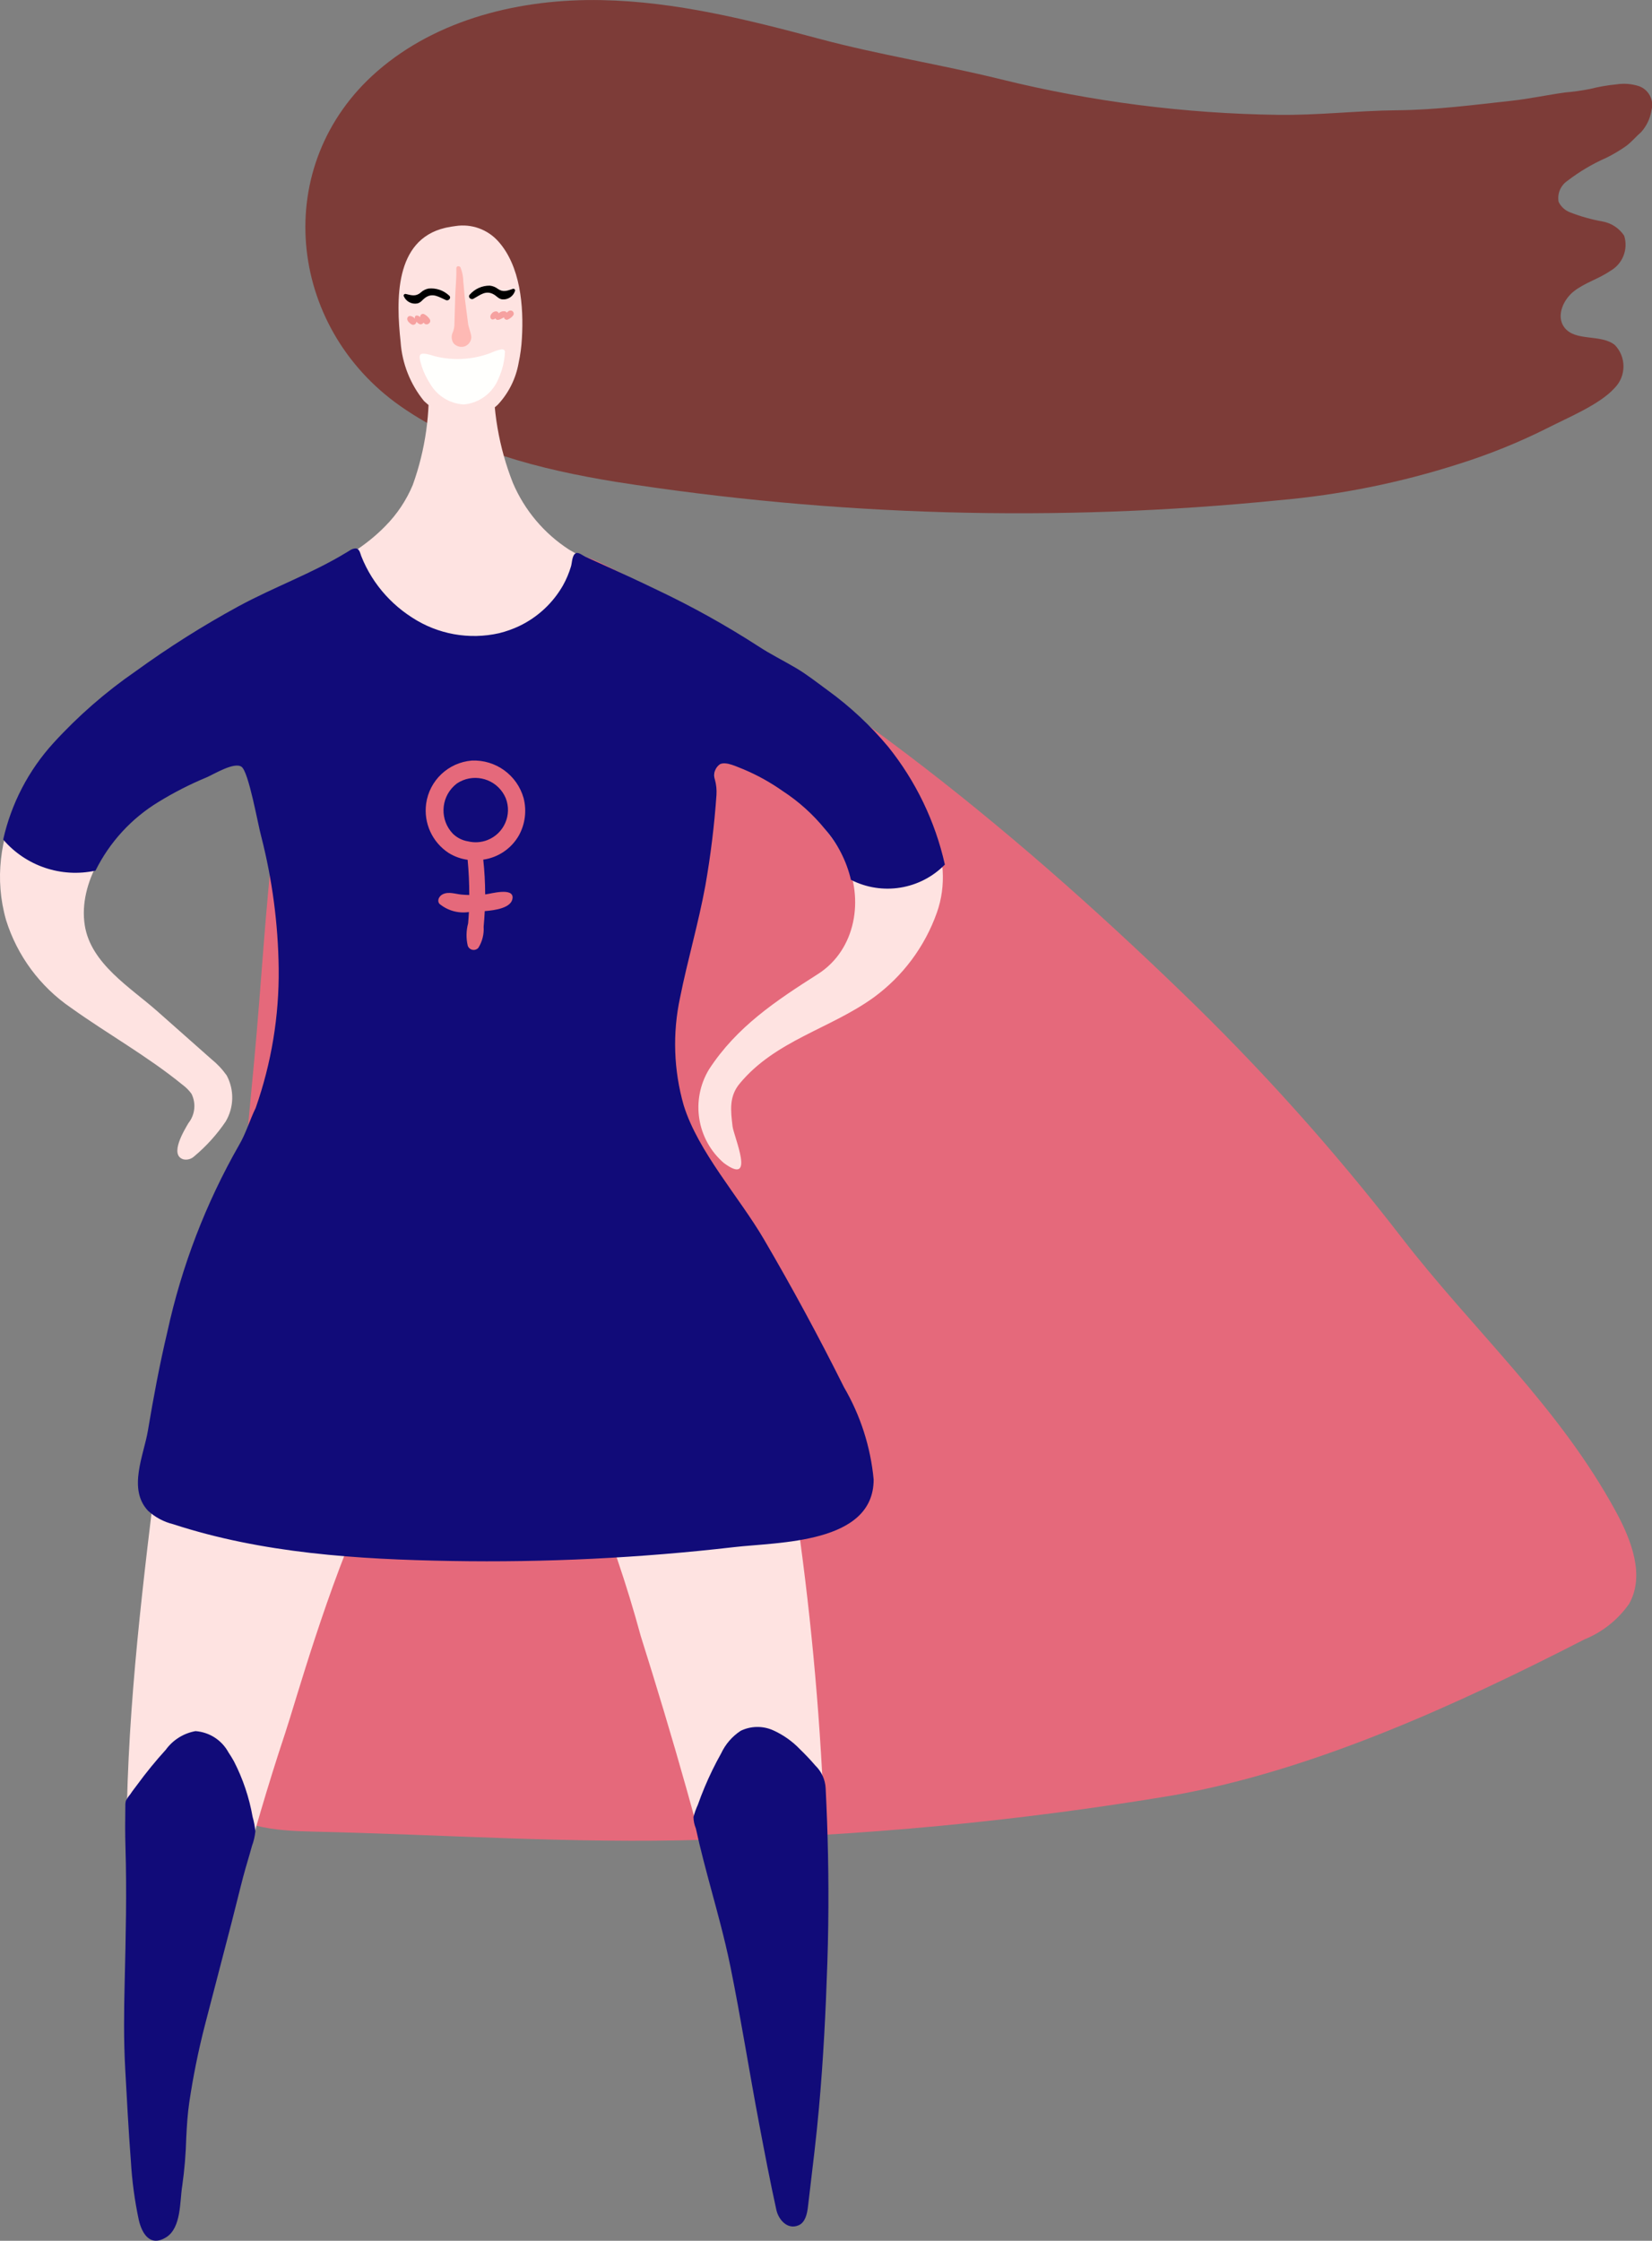 <?xml version="1.0" encoding="utf-8"?>
<!-- Generator: Adobe Illustrator 16.0.2, SVG Export Plug-In . SVG Version: 6.00 Build 0)  -->
<!DOCTYPE svg PUBLIC "-//W3C//DTD SVG 1.1//EN" "http://www.w3.org/Graphics/SVG/1.1/DTD/svg11.dtd">
<svg version="1.1" id="Layer_1" xmlns="http://www.w3.org/2000/svg" xmlns:xlink="http://www.w3.org/1999/xlink" x="0px" y="0px"
	 width="120.75px" height="163.768px" viewBox="0 0 120.75 163.768" enable-background="new 0 0 120.75 163.768"
	 xml:space="preserve">
<rect x="0" y="0" width="120.75" height="163.768" fill="#808080" stroke="none"/>
<g id="Layer_2">
	<g id="Layer_1-2">
		<path fill="#7D3C38" d="M73.158,5.796c6.628,1.634,13.422,2.506,20.248,2.597c2.955,0.04,5.782-0.306,8.734-0.334
			c2.797-0.025,5.587-0.392,8.354-0.695c1.313-0.144,2.605-0.428,3.913-0.607c0.605-0.051,1.209-0.136,1.805-0.254
			c0.639-0.162,1.289-0.274,1.945-0.338c0.547-0.083,1.106-0.039,1.634,0.129c0.718,0.253,1.12,1.016,0.923,1.751
			c-0.089,0.594-0.35,1.149-0.748,1.599c-0.387,0.337-0.703,0.731-1.123,1.039c-0.455,0.319-0.933,0.603-1.431,0.848
			c-1.009,0.443-1.96,1.006-2.834,1.677c-0.507,0.339-0.765,0.945-0.655,1.545c0.176,0.36,0.484,0.638,0.861,0.775
			c0.756,0.293,1.539,0.513,2.336,0.656c0.653,0.113,1.23,0.491,1.596,1.043c0.314,0.993-0.113,2.07-1.023,2.577
			c-0.83,0.574-1.844,0.854-2.641,1.474s-1.318,1.824-0.719,2.636c0.793,1.075,2.635,0.474,3.691,1.29
			c0.86,0.881,0.854,2.288-0.014,3.16c-1.084,1.209-3.455,2.176-4.916,2.928c-2.086,1.045-4.25,1.921-6.476,2.619
			c-4.278,1.372-8.697,2.262-13.174,2.652c-16.146,1.619-32.433,1.165-48.464-1.352c-5.472-0.896-11.105-2.305-15.711-5.528
			c-8.303-5.812-9.525-17.648-1.703-24.468c4.421-3.853,10.525-5.319,16.388-5.208c5.441,0.104,10.751,1.441,15.979,2.842
			C64.298,4.016,68.732,4.703,73.158,5.796z"/>
		<path fill="#E5697B" d="M17.954,84.172c-1.262,13.415-2.524,26.829-3.786,40.244c-0.229,2.43-0.379,5.138,1.157,7.034
			c1.721,2.125,4.822,2.355,7.555,2.415c9.477,0.209,19.063,0.892,28.518,0.597c11.497-0.263,22.96-1.346,34.303-3.24
			c10.282-1.807,20.842-6.65,30.112-11.406c1.313-0.532,2.444-1.432,3.259-2.591c1.176-2.064,0.176-4.656-0.958-6.744
			c-4.206-7.739-10.434-13.242-15.708-20.089C97.473,84.01,92.078,78,86.264,72.409C73.759,60.333,59.566,48.752,43.89,41.132
			c-2.17-1.055-4.333-0.902-6.672-0.639c-1.864,0.21-3.926,0.241-5.789,0.264c-2.025,0.024-3.972-0.724-5.756,0.697
			c-0.937,0.889-1.621,2.01-1.981,3.25c-3.932,10.288-4.083,21.878-5.116,32.859C18.368,79.766,18.161,81.969,17.954,84.172z"/>
		<path fill="#FEE3E1" d="M55.534,47.478c3.638,2.07,7.05,4.296,9.604,7.746c2.397,3.238,4.794,7.4,3.335,11.494
			c-0.883,2.48-2.492,4.636-4.619,6.187c-3.178,2.292-7.168,3.131-9.787,6.287c-0.782,0.942-0.663,1.95-0.522,3.129
			c0.089,0.748,1.728,4.426-0.636,2.68c-1.981-1.712-2.44-4.603-1.086-6.844c2.029-3.117,4.895-5.013,7.964-6.969
			c2.795-1.781,3.374-5.543,2.021-8.327c-1.726-3.227-4.585-5.7-8.028-6.941c-2.073-0.794-1.482,0.797-1.494,2.178
			c-0.074,1.473-0.244,2.939-0.509,4.39c-0.323,2.301-0.78,4.58-1.369,6.827c-0.841,3.215-1.727,6.365-0.999,9.729
			c0.753,3.028,1.902,5.944,3.417,8.672c1.293,2.556,2.208,5.285,2.715,8.104c3.209,14.788,4.841,29.875,4.866,45.007
			c-0.07,6.768-0.581,13.524-1.527,20.226c-0.258,2.063-1.503,2.139-1.995,0.099c-0.614-2.544-1.026-5.171-1.473-7.749
			c-0.667-3.853-1.458-7.684-2.348-11.49c-1.76-7.532-3.904-14.969-6.23-22.343c-1.015-3.744-2.265-7.42-3.743-11.006
			c-1.329-2.883-2.029-6.093-4.708-8.094c-8.594-6.418-15.947,21.422-17.554,26.244c-1.262,3.79-2.372,7.628-3.404,11.486
			c-1.045,3.905-2.118,7.847-3.055,11.768c-0.927,3.878-0.731,7.981-1.47,11.913c-0.438,2.327-2.244,2.542-2.685,0.062
			c-1.482-8.337-0.777-16.457-0.947-24.853c-0.188-9.274,0.798-18.21,1.914-27.384c1.042-8.566,2.297-17.326,6.23-25.118
			c2.04-4.042,3.816-8.779,3.816-13.339c-0.043-1.719-0.267-3.428-0.667-5.1c-0.397-1.865-0.855-3.717-1.375-5.553
			c-0.296-0.766-0.53-1.554-0.7-2.357c-0.068-0.614,0.108-2.533-0.623-2.728c-2.722,0.9-5.294,2.206-7.628,3.871
			c-2.324,1.841-4.527,5.121-4.04,8.239c0.439,2.811,3.338,4.548,5.293,6.278l3.958,3.505c0.429,0.346,0.807,0.748,1.125,1.197
			c0.565,1.062,0.535,2.34-0.08,3.373c-0.645,0.951-1.419,1.807-2.301,2.543c-0.208,0.192-0.495,0.273-0.772,0.218
			c-1.082-0.304,0.07-2.161,0.355-2.652c0.484-0.61,0.571-1.445,0.223-2.142c-0.181-0.25-0.398-0.47-0.646-0.652
			c-2.595-2.114-5.47-3.708-8.174-5.642c-2.249-1.541-3.916-3.793-4.731-6.395c-1.73-6.053,1.831-11.896,6.351-15.592
			c3.381-2.752,7.021-5.172,10.867-7.226c3.525-1.892,7.664-3.061,10.511-5.994c0.851-0.861,1.528-1.877,1.995-2.993
			c0.928-2.574,1.313-5.313,1.132-8.042c0.614,0.643,1.481,0.981,2.369,0.924c0.942-0.06,1.818-0.507,2.418-1.236
			c-0.104,2.804,0.373,5.599,1.403,8.208c0.853,1.996,2.282,3.692,4.105,4.871c1.967,1.16,4.016,2.177,6.131,3.04
			c2.131,1.021,4.208,2.147,6.225,3.378C54.483,46.886,55.01,47.182,55.534,47.478z"/>
		<path fill="#110B79" d="M69.063,63.189c-1.798,1.833-4.579,2.284-6.865,1.114c-0.319-1.37-0.971-2.642-1.895-3.702
			c-0.881-1.087-1.926-2.028-3.099-2.791c-0.891-0.629-1.847-1.159-2.852-1.582c-0.445-0.16-1.261-0.601-1.725-0.377
			c-0.358,0.248-0.511,0.701-0.375,1.115c0.102,0.369,0.142,0.753,0.117,1.136c-0.155,2.217-0.426,4.425-0.81,6.613
			c-0.511,2.789-1.292,5.405-1.849,8.187c-0.562,2.608-0.471,5.316,0.264,7.882c1.048,3.384,4.058,6.704,5.857,9.78
			c2.073,3.542,4.026,7.15,5.86,10.825c1.205,2.063,1.944,4.363,2.167,6.742c0,4.71-6.967,4.567-10.214,4.943
			c-6.856,0.793-13.756,1.131-20.657,1.012c-6.828-0.118-13.791-0.554-20.328-2.688c-0.683-0.168-1.313-0.504-1.833-0.976
			c-1.503-1.594-0.316-4.061-0.015-5.863c0.405-2.42,0.855-4.834,1.422-7.222c1.042-4.787,2.807-9.387,5.236-13.642
			c0.495-0.829,0.787-1.837,1.219-2.718c1.153-3.276,1.722-6.729,1.682-10.201c-0.04-3.26-0.47-6.503-1.28-9.66
			c-0.234-0.829-0.909-4.72-1.44-5.078c-0.543-0.367-2.011,0.547-2.562,0.782c-1.21,0.502-2.379,1.1-3.496,1.785
			c-1.983,1.203-3.583,2.947-4.612,5.026c-2.496,0.54-5.086-0.332-6.747-2.271c0.589-2.626,1.851-5.053,3.661-7.044
			c1.805-1.98,3.831-3.747,6.037-5.268c2.393-1.736,4.895-3.316,7.49-4.73c2.597-1.412,5.378-2.402,7.891-3.933
			c0.077-0.047,0.155-0.095,0.233-0.142c0.124-0.089,0.269-0.146,0.421-0.161c0.31-0.006,0.352,0.333,0.439,0.558
			c0.104,0.265,0.219,0.524,0.348,0.778c0.254,0.504,0.554,0.984,0.896,1.435c0.678,0.895,1.508,1.661,2.453,2.267
			c1.882,1.237,4.187,1.654,6.383,1.156c0.504-0.124,0.994-0.298,1.463-0.519c1.344-0.641,2.46-1.676,3.2-2.968
			c0.248-0.443,0.446-0.914,0.591-1.401c0.079-0.255,0.068-0.856,0.375-0.965c0.191-0.068,0.511,0.195,0.676,0.27
			c0.352,0.158,0.704,0.316,1.055,0.476c1.406,0.635,2.809,1.278,4.198,1.951c2.549,1.208,5.015,2.581,7.384,4.111
			c0.89,0.587,1.849,1.056,2.766,1.598c0.804,0.476,1.566,1.084,2.329,1.638c1.629,1.185,3.107,2.564,4.398,4.11
			C66.941,57.094,68.359,60.039,69.063,63.189z"/>
		<path fill="#110B79" d="M59.863,154.035c0.318-3.514,0.494-7.04,0.61-10.566c0.06-1.813,0.086-3.627,0.078-5.441
			c-0.006-1.634-0.039-3.268-0.097-4.901c-0.029-0.814-0.064-1.629-0.105-2.443c-0.034-0.623-0.301-1.21-0.75-1.644
			c-0.355-0.414-0.729-0.811-1.121-1.189c-0.563-0.589-1.236-1.064-1.979-1.397c-0.755-0.333-1.618-0.316-2.36,0.043
			c-0.621,0.408-1.116,0.98-1.43,1.653c-0.449,0.8-0.852,1.625-1.206,2.471c-0.177,0.423-0.342,0.851-0.495,1.283
			c-0.132,0.289-0.239,0.588-0.32,0.896c0.005,0.287,0.064,0.571,0.176,0.837c0.168,0.776,0.355,1.549,0.553,2.318
			c0.396,1.543,0.83,3.075,1.229,4.616c0.272,1.05,0.528,2.104,0.744,3.168c0.771,3.802,1.37,7.636,2.092,11.447
			c0.401,2.116,0.803,4.232,1.267,6.335c0.152,0.689,0.804,1.476,1.63,1.113c0.49-0.216,0.618-0.84,0.68-1.371
			c0.158-1.343,0.316-2.686,0.475-4.027C59.657,156.169,59.767,155.102,59.863,154.035z"/>
		<path fill="#110B79" d="M13.615,156.212c0.042-0.855,0.095-1.711,0.22-2.558c0.283-1.906,0.666-3.797,1.147-5.663
			c0.64-2.479,1.285-4.957,1.934-7.434c0.295-1.13,0.563-2.267,0.861-3.396c0.199-0.754,0.436-1.496,0.64-2.249
			c0.129-0.344,0.212-0.704,0.249-1.069c-0.036-0.359-0.104-0.714-0.203-1.062c-0.248-1.41-0.707-2.775-1.362-4.05
			c-0.125-0.225-0.258-0.443-0.402-0.656c-0.485-0.895-1.393-1.48-2.408-1.554c-0.874,0.155-1.652,0.644-2.173,1.362
			c-0.74,0.813-1.436,1.667-2.086,2.555c-0.172,0.235-0.358,0.461-0.515,0.707c-0.119,0.139-0.222,0.29-0.309,0.45
			c-0.036,0.123-0.051,0.25-0.046,0.377c-0.016,1.022-0.023,2.023,0.009,3.045c0.101,3.269,0.02,6.538-0.057,9.806
			c-0.052,2.175-0.08,4.245,0.041,6.431c0.123,2.236,0.241,4.475,0.412,6.708c0.084,1.444,0.278,2.88,0.58,4.295
			c0.229,0.981,0.821,1.987,1.994,1.261c1.126-0.698,0.993-2.647,1.181-3.774C13.487,158.573,13.585,157.393,13.615,156.212z"/>
		<path fill="#E5697B" d="M32.124,66.06c0.599,0.496,1.381,0.713,2.15,0.597c-0.014,0.275-0.033,0.551-0.057,0.825
			c-0.145,0.536-0.154,1.101-0.027,1.642c0.087,0.239,0.351,0.363,0.59,0.276c0.069-0.025,0.131-0.066,0.181-0.12
			c0.291-0.464,0.427-1.008,0.39-1.555c0.035-0.378,0.062-0.756,0.081-1.136c0.768-0.061,1.953-0.229,2.032-0.943
			c0.09-0.814-1.608-0.321-1.944-0.285c-0.019,0.002-0.038,0.003-0.057,0.005c-0.002-0.848-0.048-1.695-0.14-2.539
			c1.093-0.155,2.053-0.807,2.602-1.765c0.46-0.832,0.584-1.809,0.348-2.729c-0.472-1.685-2.041-2.822-3.788-2.746
			c-1.714,0.139-3.102,1.45-3.337,3.154c-0.191,1.411,0.444,2.806,1.633,3.59c0.425,0.267,0.902,0.439,1.4,0.507
			c0.081,0.855,0.121,1.714,0.12,2.574c-0.181-0.004-0.361-0.012-0.542-0.028c-0.474-0.041-0.951-0.242-1.397-0.027
			C32.121,65.474,31.91,65.801,32.124,66.06z M34.212,61.491c-0.422-0.066-0.813-0.265-1.117-0.565
			c-0.938-0.986-0.898-2.548,0.089-3.485c0.067-0.063,0.138-0.124,0.211-0.18c1.11-0.741,2.612-0.442,3.353,0.669
			c0.086,0.128,0.159,0.265,0.219,0.407c0.475,1.214-0.124,2.584-1.338,3.059C35.178,61.573,34.683,61.606,34.212,61.491z"/>
		<path fill="#FEE3E1" d="M32.67,16.625c-0.044,0.009-0.089,0.02-0.134,0.029c-3.727,0.878-3.577,5.304-3.255,8.332
			c0.11,1.584,0.708,3.096,1.713,4.326c1.302,1.257,3.268,1.528,4.862,0.67c0.194-0.117,0.374-0.255,0.537-0.412
			c0.789-0.847,1.314-1.903,1.514-3.043c0.128-0.592,0.208-1.193,0.24-1.798c0.141-2.33-0.1-5.3-1.75-7.114
			c-0.784-0.86-1.946-1.271-3.097-1.094C33.085,16.549,32.875,16.582,32.67,16.625z"/>
		<path d="M37.49,21.11c-0.404,0.138-0.719,0.277-1.106-0.002c-0.17-0.13-0.373-0.21-0.586-0.231
			c-0.558-0.006-1.09,0.232-1.458,0.652c-0.171,0.172,0.068,0.412,0.262,0.307c0.504-0.273,0.915-0.66,1.51-0.305
			c0.219,0.131,0.326,0.31,0.598,0.35c0.421,0.038,0.811-0.224,0.936-0.628C37.677,21.163,37.571,21.083,37.49,21.11z"/>
		<path d="M29.653,21.484c0.415,0.099,0.742,0.208,1.101-0.106c0.157-0.146,0.351-0.245,0.561-0.287
			c0.555-0.059,1.107,0.128,1.513,0.511c0.187,0.155-0.029,0.417-0.231,0.331c-0.528-0.225-0.974-0.571-1.532-0.16
			c-0.206,0.151-0.295,0.34-0.563,0.405c-0.416,0.077-0.829-0.146-0.991-0.536C29.472,21.554,29.57,21.465,29.653,21.484z"/>
		<path fill="#FFFFFD" d="M36.661,25.534c-0.248,0.042-0.488,0.12-0.714,0.23c-1.319,0.521-2.768,0.617-4.144,0.275
			c-0.212-0.054-0.878-0.302-1.072-0.123c-0.158,0.146,0.062,0.732,0.112,0.903c0.142,0.426,0.338,0.831,0.583,1.206
			c0.511,0.9,1.445,1.479,2.478,1.537c1.144-0.106,2.13-0.85,2.545-1.921c0.258-0.577,0.413-1.194,0.456-1.825
			c0.014-0.07,0.004-0.144-0.028-0.207C36.824,25.548,36.742,25.518,36.661,25.534z"/>
		<path fill="#FEB9B4" d="M33.108,24.262c-0.135,0.259-0.122,0.57,0.035,0.817c0.21,0.249,0.555,0.338,0.86,0.223
			c0.255-0.112,0.428-0.356,0.448-0.634c-0.018-0.361-0.195-0.686-0.241-1.043c-0.073-0.567-0.146-1.134-0.219-1.701
			c-0.055-0.433-0.071-0.868-0.125-1.3c0-0.374-0.071-0.744-0.211-1.09c-0.057-0.081-0.167-0.104-0.25-0.05
			c-0.042,0.046-0.06,0.109-0.049,0.17c0.017,0.666-0.063,1.341-0.082,2.016c-0.021,0.709-0.042,1.417-0.062,2.126
			C33.198,23.956,33.164,24.112,33.108,24.262z"/>
		<path fill="#F6A1A0" d="M37.475,22.751c-0.08-0.067-0.195-0.076-0.285-0.022c-0.056,0.032-0.107,0.074-0.151,0.122
			c-0.017-0.037-0.046-0.067-0.083-0.087c-0.167-0.048-0.348-0.005-0.476,0.114L36.45,22.9c-0.002-0.01-0.005-0.019-0.009-0.027
			c-0.036-0.076-0.114-0.123-0.198-0.12c-0.119,0.008-0.229,0.066-0.301,0.162c-0.087,0.084-0.122,0.209-0.088,0.325
			c0.024,0.069,0.09,0.115,0.163,0.112c0.047-0.003,0.092-0.018,0.133-0.04c0.024-0.014,0.046-0.029,0.066-0.048
			c-0.006,0.005-0.005,0.004,0,0c0.014,0.053,0.055,0.094,0.108,0.108c0.134,0.036,0.283-0.061,0.4-0.119
			c0.04-0.02,0.079-0.038,0.116-0.057c0.006,0.048,0.029,0.092,0.063,0.126c0.068,0.059,0.166,0.066,0.243,0.02
			c0.063-0.031,0.124-0.067,0.181-0.109c0.076-0.056,0.142-0.123,0.197-0.199C37.575,22.939,37.554,22.823,37.475,22.751z"/>
		<path fill="#F6A1A0" d="M31.403,23.316c-0.101-0.15-0.239-0.272-0.4-0.355c-0.101-0.048-0.221-0.005-0.269,0.095
			c-0.018,0.037-0.023,0.079-0.017,0.119l-0.004-0.003l-0.045-0.031l-0.01-0.007c-0.01-0.007-0.049-0.034-0.057-0.039
			c-0.045-0.023-0.095-0.036-0.146-0.035c-0.049,0.001-0.094,0.029-0.116,0.073c-0.02,0.049-0.025,0.103-0.017,0.154
			c-0.086-0.115-0.219-0.187-0.363-0.193c-0.111,0.008-0.196,0.102-0.193,0.213c-0.002,0.172,0.19,0.33,0.326,0.408
			c0.119,0.058,0.262,0.009,0.32-0.11c0.015-0.03,0.023-0.063,0.024-0.097c0.056,0.073,0.128,0.132,0.212,0.172
			c0.101,0.05,0.223,0.02,0.288-0.072c0.007-0.011,0.014-0.021,0.019-0.033c0.02,0.024,0.042,0.048,0.064,0.07
			C31.228,23.835,31.572,23.557,31.403,23.316z"/>
	</g>
</g>
</svg>
